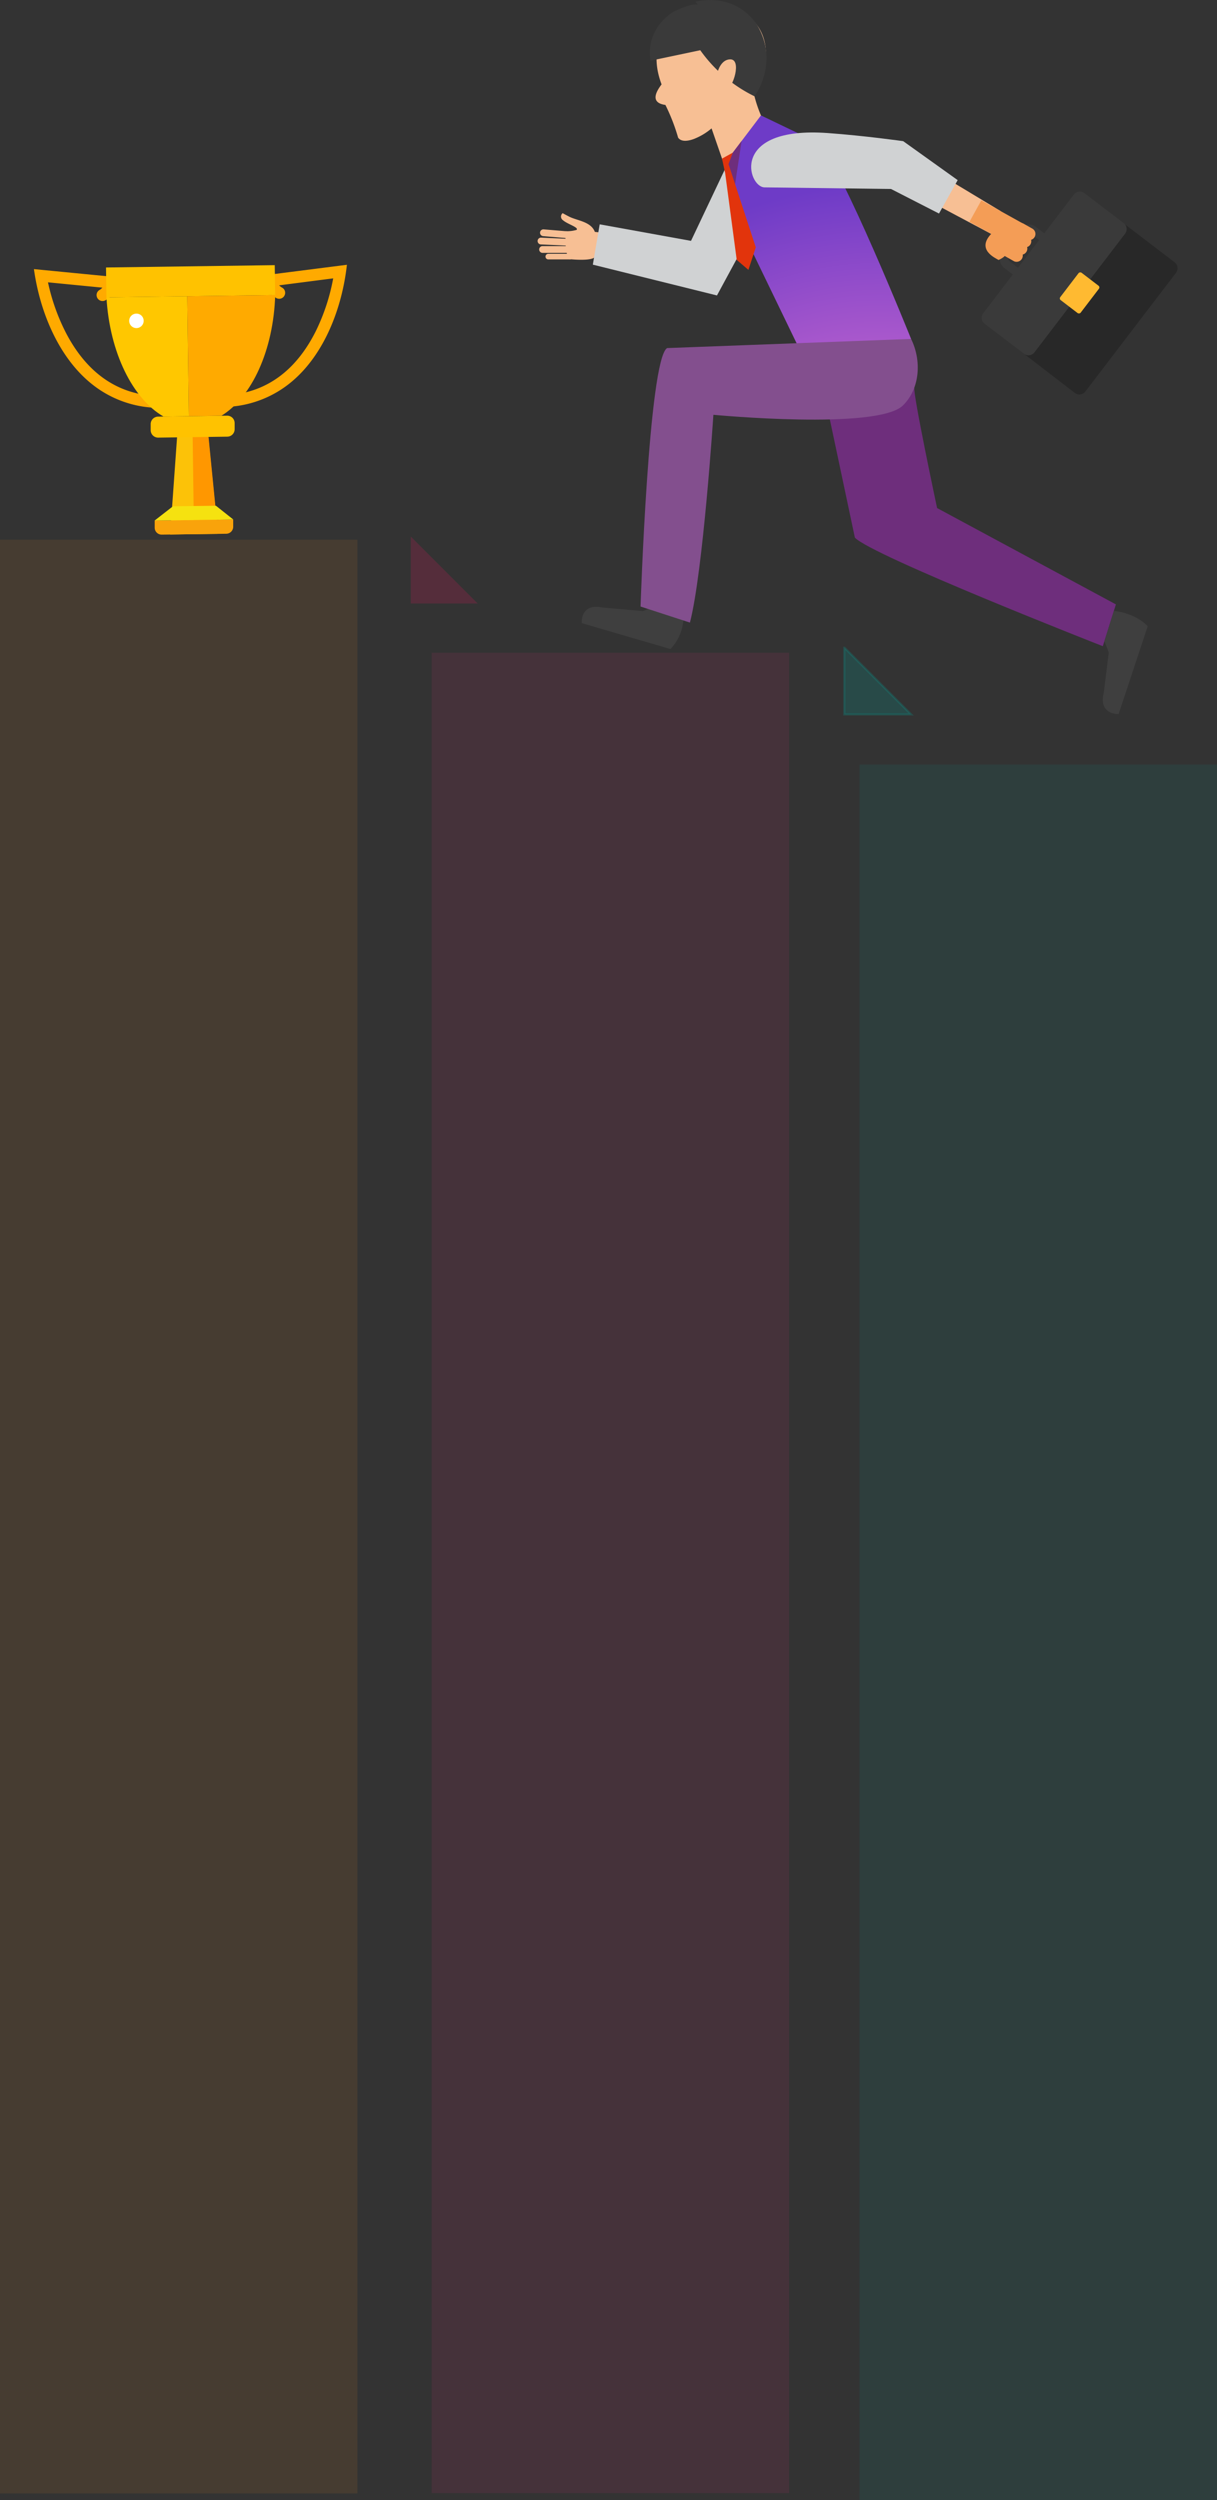 <svg xmlns="http://www.w3.org/2000/svg" xmlns:xlink="http://www.w3.org/1999/xlink" viewBox="0 0 279.04 572.94"><rect x="0" y="0" width="279.04" height="572.94" fill="#333333" stroke="none"/><defs><style>.cls-1,.cls-22{fill:#00a69c;}.cls-1{stroke:#00a69c;stroke-miterlimit:10;stroke-width:0.5px;}.cls-1,.cls-2{opacity:0.21;}.cls-2{fill:#d91c5c;}.cls-3{fill:#f7bf94;}.cls-4{fill:#d0d2d3;}.cls-5{fill:#282828;}.cls-6{fill:#3a3a3a;}.cls-7{fill:#ffba31;}.cls-8{fill:url(#radial-gradient);}.cls-9{fill:#f49d56;}.cls-10{fill:#6e2e7c;}.cls-11{fill:#3f3f3f;}.cls-12{fill:#e2340c;}.cls-13{fill:#834f8e;}.cls-14{fill:#fa0;}.cls-15{fill:#fcc208;}.cls-16{fill:#ff9700;}.cls-17{fill:#f9a30b;}.cls-18{fill:#f5e210;}.cls-19{fill:#ffc200;}.cls-20{fill:#ffc700;}.cls-21{fill:#fff;}.cls-22,.cls-23,.cls-24{opacity:0.1;}.cls-23{fill:#ec297b;}.cls-24{fill:#f6921e;}</style><radialGradient id="radial-gradient" cx="77.36" cy="136.34" r="93.86" gradientTransform="matrix(-1, 0, 0, 1, 279.04, 0)" gradientUnits="userSpaceOnUse"><stop offset="0.11" stop-color="#e692d0"/><stop offset="0.62" stop-color="#a958cc"/><stop offset="1" stop-color="#6e3bc7"/></radialGradient></defs><g id="Layer_2" data-name="Layer 2"><g id="Layer_1-2" data-name="Layer 1"><polygon class="cls-1" points="208.93 163.73 193.58 163.73 193.58 148.45 193.65 148.45 208.93 163.73"/><polygon class="cls-2" points="109.53 138.31 94.18 138.31 94.18 123.03 94.25 123.03 109.53 138.31"/><path class="cls-3" d="M124.61,52.56l6,.5a.78.78,0,0,1-.13,1.55l-6-.5A.78.78,0,0,1,124.61,52.56Z"/><path class="cls-3" d="M124.32,56.4h6a.78.78,0,0,1,0,1.55h-6A.78.78,0,0,1,124.32,56.4Z"/><path class="cls-3" d="M125.72,58.16l5,0a.65.65,0,0,1,0,1.29l-5,0A.64.64,0,0,1,125.72,58.16Z"/><path class="cls-3" d="M132.19,52.69a8.35,8.35,0,0,1-2.49.3c-.09,1.86-.11,4.68.69,6.38,0,0,5.85.67,6.14-.72h3.55l-.36-5.2c-1.25-.11-2.36-.19-3.33-.31-.88-2.35-4-2.56-5.84-3.47-.87-.44-1.54-.82-1.54-.82a1,1,0,0,0,.09,1.63C130.12,51.38,132.81,52.12,132.19,52.69Z"/><path class="cls-3" d="M124,54.46l6,.27a.78.78,0,0,1-.07,1.55l-6-.27A.78.78,0,0,1,124,54.46Z"/><polygon class="cls-4" points="168.02 34.98 158.44 55.2 137.5 51.41 135.93 60.65 164.39 67.71 173.79 50.34 168.02 34.98"/><path class="cls-5" d="M234.74,81.05l11.7,9a1.72,1.72,0,0,0,2.42-.33l20.78-27.2a1.72,1.72,0,0,0-.32-2.41l-11.71-8.94a1.72,1.72,0,0,1,.33,2.41l-20.79,27.2A1.72,1.72,0,0,1,234.74,81.05Z"/><path class="cls-6" d="M225.77,74.2l9,6.85a1.72,1.72,0,0,0,2.41-.32l20.79-27.2a1.72,1.72,0,0,0-.33-2.41l-9-6.85a1.72,1.72,0,0,0-2.42.32l-20.78,27.2A1.72,1.72,0,0,0,225.77,74.2Z"/><rect class="cls-7" x="243.6" y="64.19" width="7.89" height="5.88" rx="0.49" transform="translate(43.91 223.08) rotate(-52.62)"/><path class="cls-6" d="M230.22,61.37l4,3.08A2.53,2.53,0,0,0,237.8,64l4.14-5.41a2.54,2.54,0,0,0-.48-3.55l-4-3.08a2.53,2.53,0,0,0-3.55.47l-4.14,5.42A2.54,2.54,0,0,0,230.22,61.37Zm1.18-1.55a.6.6,0,0,1-.11-.82l4.14-5.41a.58.58,0,0,1,.82-.11l4,3.08a.6.6,0,0,1,.11.82l-4.14,5.41a.59.59,0,0,1-.82.11Z"/><polygon class="cls-3" points="213.72 38.91 229.42 48.37 227.22 53.59 206.69 42.68 213.72 38.91"/><path class="cls-8" d="M208.9,77.67S193,38.11,187.73,32.81l-13.25-6.36-9.17,8.09s2.57,13.63,4.51,17.61l15,31Z"/><path class="cls-9" d="M222.28,50.84l5,2.74c-3.47,3.65.92,5.54,1.68,6,0,0,2.52-1.09,1.24-1.79l1.67-1.47,2.49-5.2L225,45.92Z"/><path class="cls-9" d="M233.88,57.4l-2-1.12a1.41,1.41,0,1,0-1.36,2.47l2,1.13A1.42,1.42,0,0,0,233.88,57.4Z"/><path class="cls-9" d="M234.8,55.73l-2-1.13a1.41,1.41,0,1,0-1.36,2.47l2,1.13A1.41,1.41,0,1,0,234.8,55.73Z"/><path class="cls-9" d="M235.73,54.05l-2-1.13a1.41,1.41,0,0,0-1.37,2.47l2,1.13A1.41,1.41,0,1,0,235.73,54.05Z"/><path class="cls-9" d="M236.66,52.37l-2-1.13a1.41,1.41,0,0,0-1.36,2.48l2,1.12A1.41,1.41,0,1,0,236.66,52.37Z"/><path class="cls-3" d="M175.64,12.7c0,4.48-2.68,8.06-2.65,9.37a29.89,29.89,0,0,0,1.49,4.38L166,37.65l-2.85-8.23a13.94,13.94,0,0,1-3.67,2.27s-2.95,1.39-4-.15a44.23,44.23,0,0,0-2.91-7.49c-2.46-.34-3.15-1.74-.88-4.71C144.19-.56,175.78-5.42,175.64,12.7Z"/><path class="cls-10" d="M209.67,88.91c-.45,1,5.19,27.52,5.19,27.52l41,22.08-3,9.58s-53.13-20.8-56.85-24.89l-6.12-28.88Z"/><path class="cls-4" d="M219.58,41.28l-12.49-8.93s-8.84-1.25-17.31-1.86c-22.58-1.62-18.32,12.42-14.48,12.45l29,.37,11,5.63Z"/><path class="cls-6" d="M149.16,13.91l11.4-2.4A33,33,0,0,0,173,22.07s5.62-7.49.79-16c0,0-4-7.77-14.35-5.69l1.2,1.41s.29-2.18-6,.8C154.6,2.56,147.94,6.15,149.16,13.91Z"/><path class="cls-3" d="M164.58,16.38s.7-2.73,2.82-2.78c2.78-.07.63,6.74-.82,6.83Z"/><polygon class="cls-10" points="170.04 32.31 167.92 46.32 166 37.65 170.04 32.31"/><path class="cls-11" d="M156.73,141.43a11,11,0,0,1-3,7.31l-20.35-5.94s-.37-4.68,4.78-3.57l9.26.81L150,139Z"/><path class="cls-11" d="M255.4,140s4.78.36,7.75,3.52l-6.67,20.13s-4.69.19-3.4-4.91l1.15-9.22-1-2.56Z"/><polygon class="cls-12" points="168.02 34.98 165.55 36.35 166.27 39.68 168.02 34.98"/><polygon class="cls-12" points="167.04 37.6 173.29 56.68 171.6 61.85 168.92 59.56 166.27 39.68 167.04 37.6"/><path class="cls-13" d="M208.9,77.67C211.31,82.54,211,89,207.05,92.9c-5.83,5.75-43.48,2.16-43.48,2.16s-2.35,35.92-5.38,47.62L146.87,139s1.85-56.54,6.08-59.23Z"/><path class="cls-14" d="M35.37,93.44a24.8,24.8,0,0,1-14.24-5.37C13.47,82,9.14,71.49,7.78,61.67l18.28,1.78c.86,2.56,0,4.26-1.84,5.34a1.36,1.36,0,0,1-2-.73,1.34,1.34,0,0,1,.59-1.6,2.41,2.41,0,0,0,.66-.54L11,64.7a46.79,46.79,0,0,0,4.27,11.87C20,85.46,26.82,90.23,35.53,90.74Z"/><path class="cls-14" d="M52.84,93.2a24.78,24.78,0,0,0,14.08-5.76c7.49-6.29,11.53-16.91,12.62-26.76L61.32,63c-.79,2.57.08,4.25,2,5.28a1.36,1.36,0,0,0,2-.78,1.34,1.34,0,0,0-.63-1.58,2.62,2.62,0,0,1-.69-.53L76.4,63.79a46.6,46.6,0,0,1-3.94,12c-4.48,9-11.16,14-19.86,14.73Z"/><polygon class="cls-15" points="49.96 122.34 39.01 122.49 40.89 96.13 47.35 96.04 49.95 122.3 49.96 122.34"/><polygon class="cls-16" points="50.01 122.3 44.48 122.38 44.12 96.09 47.41 96.04 50.01 122.3"/><path class="cls-17" d="M51.92,122.32l-14.82.2a1.59,1.59,0,0,1-1.63-1.58l0-1.64,18-.25,0,1.64a1.61,1.61,0,0,1-1.59,1.63Z"/><polygon class="cls-18" points="53.48 119.05 35.44 119.3 39.65 116.03 49.51 115.9 53.48 119.05"/><rect class="cls-19" x="24.36" y="61.03" width="38.69" height="6.85" transform="translate(-0.89 0.61) rotate(-0.79)"/><path class="cls-20" d="M42.93,67.89l.38,27.49-5.82.08c-7.07-4.09-12.34-14.63-13.08-27.31Z"/><path class="cls-14" d="M63.1,67.61C62.71,80.31,57.73,91,50.78,95.27l-7.47.11-.38-27.49Z"/><path class="cls-21" d="M32.94,73.5a1.66,1.66,0,1,1-1.68-1.63,1.65,1.65,0,0,1,1.68,1.63Z"/><path class="cls-19" d="M53.8,98.35a1.7,1.7,0,0,1-1.68,1.72l-15.84.22a1.71,1.71,0,0,1-1.73-1.68l0-1.4a1.71,1.71,0,0,1,1.69-1.73l15.83-.22a1.7,1.7,0,0,1,1.73,1.68Z"/><rect class="cls-22" x="197.09" y="175.22" width="81.96" height="397.72" transform="translate(476.13 748.15) rotate(-180)"/><rect class="cls-23" x="98.98" y="149.59" width="81.96" height="421.75" transform="translate(279.91 720.93) rotate(-180)"/><rect class="cls-24" y="123.68" width="81.96" height="447.72" transform="translate(81.96 695.09) rotate(-180)"/></g></g></svg>